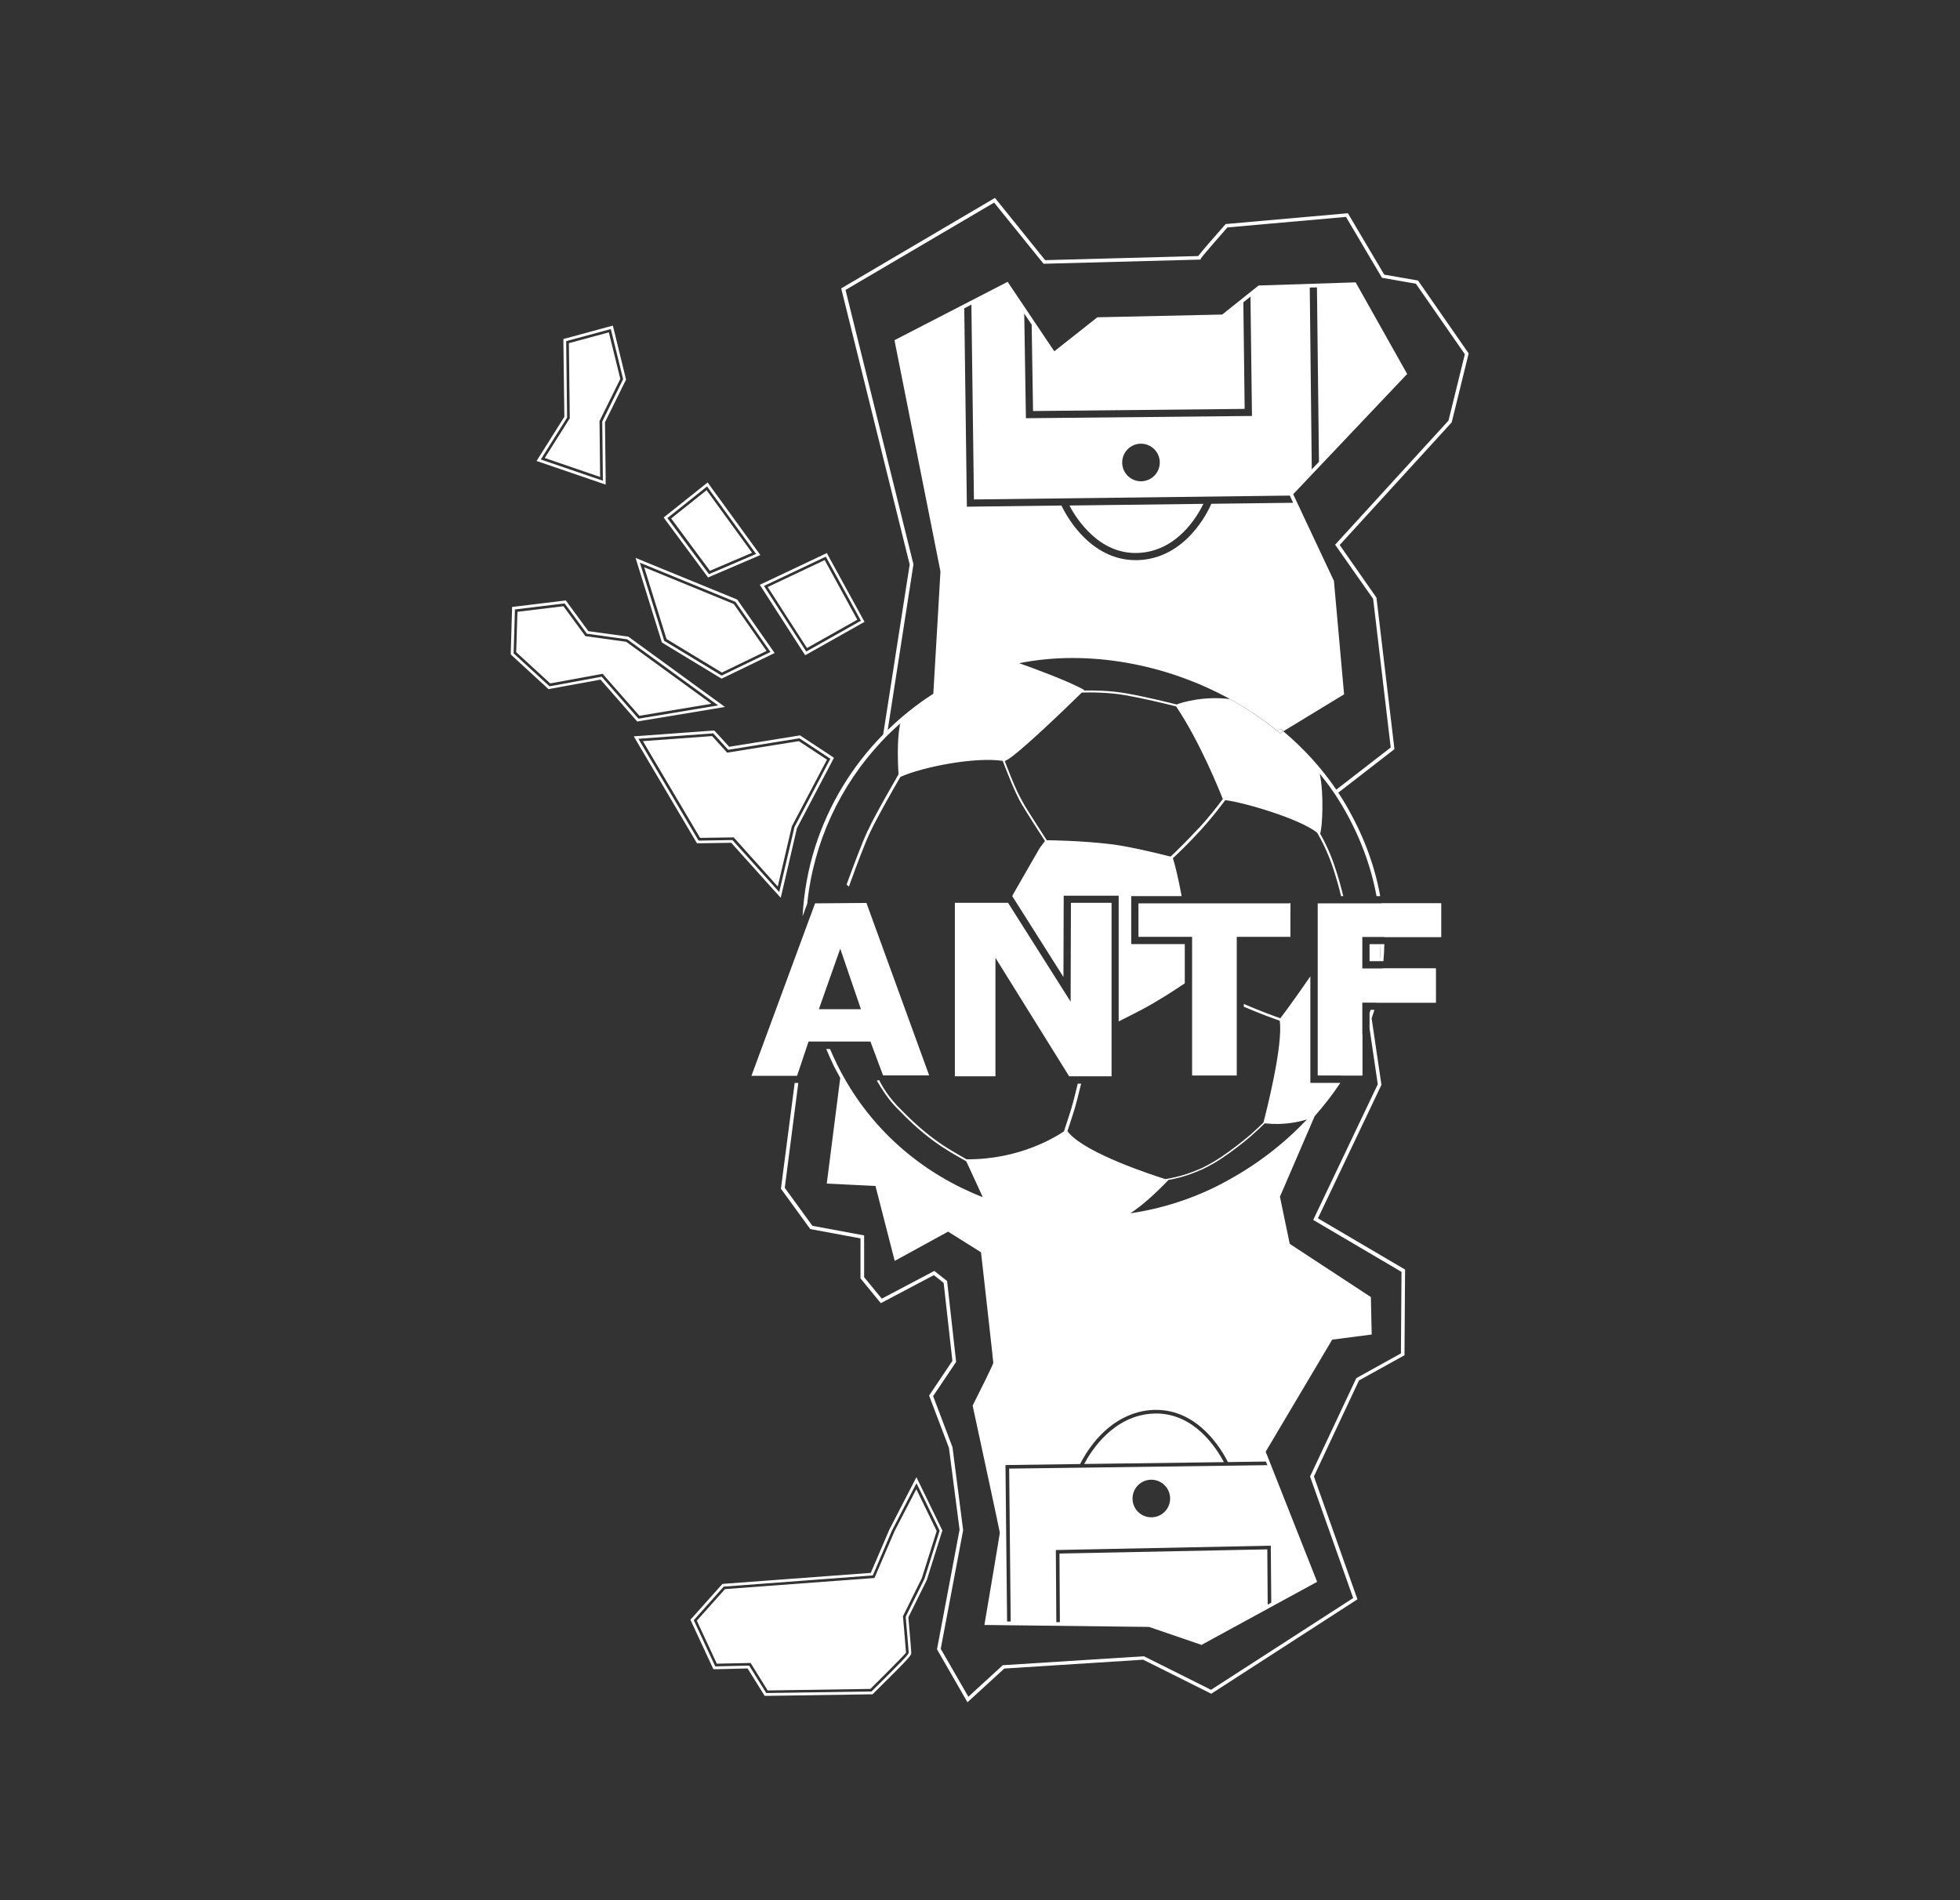 <svg width="33" height="32" viewBox="0 0 33 32" fill="none" xmlns="http://www.w3.org/2000/svg">
<rect x="0" y="0" width="33" height="32" fill="#333333" stroke="none"/>
<path d="M21.502 12.308C21.519 12.322 21.535 12.335 21.552 12.349L21.607 12.316C21.59 12.302 21.574 12.288 21.557 12.274L21.502 12.308Z" fill="white"/>
<path d="M19.152 9.312C19.821 9.291 20.166 8.682 20.261 8.485L18.005 8.513C18.125 8.739 18.503 9.334 19.152 9.312Z" fill="white"/>
<path d="M17.251 13.564C17.204 13.478 17.163 13.401 17.128 13.331C17.163 13.406 17.198 13.476 17.23 13.53C17.237 13.541 17.244 13.552 17.251 13.563V13.564Z" fill="white"/>
<path d="M15.152 12.214C15.155 12.202 15.157 12.19 15.16 12.178C15.16 12.178 15.158 12.18 15.157 12.181L15.15 12.204C15.15 12.204 15.15 12.208 15.151 12.214H15.152Z" fill="white"/>
<path d="M18.031 15.204L18.026 16.869L16.984 15.222L16.973 15.204H16.077V18.125H16.76V16.13L18.001 18.125H18.715V17.261V16.992V15.204H18.031Z" fill="white"/>
<path d="M19.918 15.213H19.168V15.777H20.009H20.071V16.128V16.474V18.112H20.823V15.777H21.726V15.213H19.918Z" fill="white"/>
<path d="M21.704 15.213L21.726 15.401V15.213H21.704Z" fill="white"/>
<path d="M22.937 18.112V17.407C22.838 17.651 22.718 17.886 22.577 18.112H22.937Z" fill="white"/>
<path d="M24.264 15.779V15.213H22.714H22.186V18.112H22.937V16.885H23.041H23.11H24.174V16.309H22.937V15.779H24.264Z" fill="white"/>
<path d="M23.059 16.187H23.23C23.238 16.093 23.243 15.996 23.245 15.9H23.059V16.187Z" fill="white"/>
<path d="M24.264 15.779V15.213H23.261C23.289 15.401 23.304 15.59 23.306 15.779H24.264Z" fill="white"/>
<path d="M24.174 16.885V16.309H23.281C23.259 16.502 23.223 16.694 23.173 16.885H24.174Z" fill="white"/>
<path d="M14.588 15.206L13.723 15.213L13.642 15.434L13.638 15.443L12.652 18.117H13.42L13.48 17.939L13.613 17.54H14.655L14.868 18.11H15.644L14.588 15.206ZM13.787 16.995L14.147 15.976L14.495 16.995H13.787Z" fill="white"/>
<path d="M22.188 20.52L23.255 18.278L23.259 18.27L23.097 17.17L23.093 17.15C23.109 17.102 23.127 17.055 23.141 17.006H23.077C23.075 17.014 23.072 17.02 23.07 17.027C23.066 17.038 23.063 17.049 23.059 17.06V17.322L23.197 18.26L22.11 20.544L23.597 21.419L23.587 22.792L22.836 23.208L22.057 24.865L22.783 26.912L20.39 28.457L19.26 27.892L16.895 28.042H16.884L16.304 28.574L15.839 27.767L16.216 25.771V25.766L16.037 24.372L15.711 23.511L16.098 22.935L15.946 21.573L15.731 21.403L14.846 21.87L14.549 21.508V20.805L13.678 20.643L13.213 20.003L13.441 18.237H13.38L13.15 20.006L13.148 20.018L13.642 20.698L14.488 20.855V21.529L14.83 21.946L15.723 21.474L15.888 21.604L16.035 22.918L15.643 23.502L15.977 24.382L16.156 25.761L15.776 27.775L16.289 28.667L16.909 28.099L19.247 27.95L20.394 28.523L22.855 26.933L22.122 24.864L22.881 23.247L23.647 22.823L23.657 21.38L22.188 20.516V20.52Z" fill="white"/>
<path d="M17.948 19.052C17.942 19.048 17.939 19.046 17.939 19.046L17.943 19.058C17.943 19.058 17.946 19.054 17.947 19.052H17.948Z" fill="white"/>
<path d="M23.23 16.187H23.292C23.301 16.092 23.306 15.996 23.308 15.9H23.245C23.243 15.997 23.238 16.093 23.23 16.187Z" fill="white"/>
<path d="M19.466 23.805C19.454 23.805 19.443 23.805 19.431 23.805C18.74 23.827 18.359 24.454 18.254 24.654L20.606 24.623C20.48 24.383 20.109 23.804 19.465 23.804L19.466 23.805Z" fill="white"/>
<path d="M14.815 18.288C14.818 18.293 14.822 18.297 14.824 18.301C14.824 18.301 14.824 18.301 14.825 18.302C14.83 18.31 14.835 18.317 14.841 18.326C14.9 18.423 15 18.567 15.156 18.717C15.225 18.789 15.295 18.857 15.37 18.926C15.617 19.154 15.842 19.307 15.988 19.394C16.058 19.438 16.167 19.499 16.255 19.549L16.268 19.556C16.28 19.58 16.297 19.617 16.32 19.667C16.371 19.777 16.455 19.96 16.547 20.161C15.581 19.784 14.742 19.096 14.209 18.144C14.192 18.114 14.175 18.084 14.159 18.054C14.138 18.013 14.116 17.971 14.095 17.929C14.053 17.841 14.012 17.754 13.975 17.666H13.965H13.911C13.952 17.762 13.995 17.859 14.041 17.955C14.075 18.022 14.111 18.087 14.147 18.152L13.92 19.932L14.74 19.972L15.064 21.234L15.963 20.741L16.517 21.089C16.589 21.727 16.723 22.918 16.724 22.953C16.715 22.992 16.509 23.408 16.381 23.661L16.377 23.67L16.378 23.68C16.534 24.4 16.829 25.774 16.834 25.812C16.831 25.849 16.649 26.921 16.58 27.33L16.575 27.365L19.346 27.398L20.216 27.696L20.229 27.701L22.153 26.651L22.176 26.638L21.31 24.447L22.43 22.56L23.095 22.474L23.081 21.843L21.715 20.947L21.55 20.153L22.135 18.796C22.293 18.618 22.438 18.43 22.567 18.236H22.062V16.442C21.782 16.849 21.605 17.086 21.556 17.148C21.447 17.109 21.22 17.027 20.942 16.907V16.954C21.216 17.071 21.439 17.152 21.546 17.189C21.608 17.598 21.314 18.746 21.273 18.9C21.273 18.903 21.272 18.904 21.271 18.906L21.267 18.91C21.225 18.951 21.156 19.018 21.06 19.102L21.068 19.111L21.057 19.105C20.902 19.238 20.732 19.368 20.549 19.492C20.478 19.539 20.405 19.583 20.325 19.625C20.268 19.657 20.219 19.68 20.179 19.695L20.174 19.697C20.045 19.752 19.913 19.796 19.78 19.826H19.777C19.756 19.833 19.681 19.846 19.621 19.857C19.379 19.78 18.313 19.432 18.002 19.086C17.991 19.074 17.981 19.062 17.972 19.05C18.004 18.953 18.043 18.833 18.076 18.73C18.111 18.621 18.162 18.422 18.203 18.249H18.146C18.107 18.416 18.058 18.605 18.024 18.713C17.99 18.818 17.951 18.938 17.919 19.036C17.917 19.041 17.915 19.046 17.914 19.052C17.76 19.157 17.149 19.529 16.28 19.523C16.278 19.523 16.276 19.523 16.274 19.523L16.27 19.521C16.183 19.471 16.074 19.41 16.003 19.366C15.859 19.28 15.636 19.128 15.39 18.901C15.316 18.832 15.246 18.764 15.175 18.691C14.976 18.499 14.869 18.316 14.825 18.234C14.82 18.226 14.815 18.217 14.813 18.211C14.809 18.203 14.805 18.197 14.803 18.193C14.803 18.192 14.801 18.189 14.801 18.188L14.763 18.199C14.763 18.199 14.771 18.211 14.78 18.227L14.816 18.285L14.815 18.288ZM17.948 19.052C17.948 19.052 17.945 19.056 17.944 19.058L17.94 19.046C17.94 19.046 17.943 19.048 17.949 19.052H17.948ZM21.405 26.988L21.344 27.022L21.337 26.092L17.838 26.162L17.845 27.318H17.785L17.777 26.103L21.396 26.03L21.404 26.989L21.405 26.988ZM19.068 25.236C19.068 25.061 19.209 24.919 19.384 24.919C19.559 24.919 19.701 25.061 19.701 25.236C19.701 25.411 19.559 25.552 19.384 25.552C19.209 25.552 19.068 25.411 19.068 25.236ZM21.314 24.613L21.338 24.674L18.224 24.716C18.224 24.716 18.224 24.716 18.224 24.716H18.222L16.991 24.732L17.017 27.306H16.956L16.929 24.672L18.186 24.655C18.222 24.582 18.315 24.409 18.473 24.229C18.744 23.923 19.075 23.755 19.429 23.743C19.442 23.743 19.454 23.743 19.466 23.743C20.169 23.743 20.559 24.393 20.674 24.622L21.314 24.613ZM20.587 19.925C20.087 20.189 19.561 20.354 19.03 20.433C19.087 20.397 19.257 20.282 19.512 20.034C19.563 19.985 19.617 19.931 19.674 19.871C19.72 19.862 19.77 19.853 19.788 19.847C19.922 19.817 20.056 19.773 20.186 19.716L20.181 19.705L20.19 19.715C20.231 19.699 20.28 19.675 20.339 19.644C20.42 19.602 20.494 19.558 20.566 19.51C20.75 19.386 20.921 19.255 21.076 19.121L21.078 19.118C21.173 19.035 21.243 18.969 21.285 18.926C21.288 18.925 21.292 18.921 21.297 18.917C21.302 18.917 21.307 18.918 21.312 18.919C21.61 18.95 21.858 18.897 22.004 18.852C21.61 19.271 21.133 19.637 20.587 19.924V19.925Z" fill="white"/>
<path d="M24.729 5.954L23.875 4.724L23.306 4.625L22.694 3.591L20.636 3.773L20.627 3.783C20.445 3.99 20.229 4.237 20.174 4.312L17.597 4.381L16.752 3.333L14.183 4.845L14.163 4.856L15.316 9.507L14.87 12.368C14.347 12.9 13.953 13.546 13.724 14.264C13.604 14.643 13.534 15.035 13.513 15.43L13.591 15.22C13.697 14.187 14.141 13.235 14.839 12.49C14.868 12.46 14.896 12.429 14.926 12.399C15.001 12.324 15.079 12.252 15.159 12.181C15.156 12.192 15.154 12.203 15.151 12.214C15.099 12.474 15.119 12.891 15.128 13.04C15.088 13.109 15.025 13.219 14.956 13.342C14.827 13.57 14.674 13.847 14.601 14.008C14.503 14.221 14.373 14.573 14.287 14.806C14.275 14.838 14.264 14.868 14.254 14.896C14.277 14.918 14.293 14.93 14.293 14.93C14.305 14.898 14.318 14.862 14.332 14.823C14.417 14.59 14.547 14.238 14.644 14.028C14.72 13.864 14.879 13.576 15.01 13.344C15.069 13.241 15.122 13.149 15.159 13.084C15.528 12.916 16.418 12.742 16.884 12.814V12.817L16.885 12.822C16.885 12.822 16.895 12.847 16.91 12.885C16.964 13.025 17.098 13.369 17.204 13.546C17.311 13.725 17.514 14.04 17.594 14.163L17.507 14.279C17.507 14.279 17.252 14.719 17.063 15.051C17.056 15.064 17.049 15.077 17.043 15.091L17.074 15.14L17.905 16.453L17.909 15.205V15.084H18.835V17.201C18.959 17.139 19.093 17.071 19.225 17.002C19.495 16.859 19.773 16.678 19.948 16.559V15.899H19.046V15.091H19.895C19.833 14.754 19.78 14.559 19.756 14.479C19.753 14.469 19.75 14.46 19.747 14.453C19.838 14.369 20.007 14.207 20.195 14.002C20.201 13.995 20.208 13.988 20.214 13.981C20.411 13.766 20.551 13.579 20.629 13.475C20.925 13.507 21.878 13.784 22.175 14.022C22.183 14.034 22.191 14.048 22.199 14.063C22.261 14.171 22.348 14.342 22.427 14.568C22.493 14.758 22.544 14.946 22.579 15.091H22.616C22.581 14.945 22.529 14.751 22.461 14.557C22.38 14.324 22.29 14.148 22.227 14.039C22.265 13.935 22.292 13.37 22.222 13.041C22.221 13.037 22.219 13.032 22.218 13.027C22.299 13.127 22.376 13.229 22.449 13.335C22.46 13.352 22.472 13.369 22.483 13.385C22.522 13.444 22.559 13.504 22.596 13.565C22.893 14.068 23.083 14.582 23.176 15.091H23.238C23.143 14.561 22.946 14.038 22.648 13.534C22.611 13.472 22.572 13.409 22.532 13.349L23.478 12.616L23.175 10.064L22.556 9.178L24.442 7.113L24.727 5.954H24.729ZM16.279 8.535L16.235 5.192L16.3 5.159L16.355 5.13L16.398 8.411L21.715 8.346L21.699 8.311L21.772 8.467L20.395 8.484C20.342 8.608 19.968 9.407 19.156 9.433C19.144 9.433 19.131 9.433 19.119 9.433C18.768 9.433 18.44 9.271 18.168 8.961C18.006 8.777 17.909 8.592 17.871 8.513L16.28 8.533L16.279 8.535ZM20.934 5.091L21.054 4.995L21.079 7.005L17.273 7.043L17.245 5.28L16.941 4.828L17.37 5.467L17.393 6.922L20.956 6.886L20.934 5.093V5.091ZM19.527 7.789C19.527 7.963 19.385 8.105 19.21 8.105C19.035 8.105 18.894 7.963 18.894 7.789C18.894 7.614 19.035 7.472 19.21 7.472C19.385 7.472 19.527 7.614 19.527 7.789ZM20.181 13.948C20.171 13.958 20.162 13.968 20.153 13.978C19.972 14.172 19.813 14.327 19.723 14.412C19.718 14.416 19.713 14.422 19.708 14.425C19.569 14.39 19.035 14.256 18.701 14.216C18.206 14.157 17.72 14.151 17.624 14.15C17.551 14.037 17.364 13.748 17.252 13.565C17.244 13.553 17.238 13.542 17.232 13.531C17.199 13.477 17.165 13.408 17.129 13.333C17.049 13.161 16.973 12.963 16.937 12.869C16.926 12.842 16.919 12.822 16.917 12.816H16.919C16.923 12.815 16.927 12.813 16.933 12.81C17.134 12.716 18.016 11.857 18.214 11.663C18.364 11.659 18.66 11.657 18.95 11.708C19.25 11.761 19.594 11.844 19.76 11.886C19.776 11.889 19.79 11.893 19.802 11.896C20.21 12.505 20.537 13.326 20.588 13.456C20.51 13.561 20.372 13.743 20.181 13.951L20.181 13.948ZM22.479 9.173L23.119 10.085L23.415 12.588L22.499 13.298C22.253 12.937 21.954 12.606 21.608 12.316L21.553 12.349C21.571 12.365 21.589 12.383 21.609 12.398C21.331 12.159 21.027 11.95 20.706 11.773C20.272 11.716 19.889 11.83 19.811 11.864C19.668 11.828 19.286 11.733 18.955 11.675C18.683 11.628 18.406 11.625 18.247 11.629C18.251 11.624 18.255 11.62 18.255 11.62C17.995 11.47 17.368 11.242 17.159 11.168C17.45 11.111 17.752 11.081 18.057 11.081C19.262 11.081 20.529 11.514 21.504 12.306L21.559 12.273C21.576 12.287 21.592 12.301 21.609 12.314L22.63 11.693L22.459 9.782L21.773 8.323L23.692 6.298L22.825 4.755L21.191 4.808L20.578 5.297L18.486 5.343H18.476L17.751 5.916L16.965 4.746L15.06 5.729L15.834 9.623L15.782 10.527C15.782 10.537 15.738 11.276 15.714 11.683C15.436 11.861 15.179 12.067 14.946 12.294L15.379 9.508V9.501L14.236 4.883L16.738 3.412L17.57 4.442L20.192 4.372L20.212 4.373L20.219 4.353C20.236 4.321 20.499 4.02 20.665 3.83L22.662 3.653L23.268 4.678L23.839 4.778L24.663 5.965L24.388 7.083L22.479 9.173ZM22.052 4.843L22.095 4.841H22.113L22.173 4.84L22.207 7.777L22.097 7.893L22.086 7.904L22.052 4.842V4.843Z" fill="white"/>
<path d="M14.434 10.436L13.885 9.432L12.926 9.886L13.587 10.913L14.434 10.436Z" fill="white"/>
<path d="M13.904 9.374L13.924 9.411L14.474 10.415L14.495 10.454L14.457 10.475L13.611 10.952L13.574 10.972L13.552 10.937L12.891 9.911L12.863 9.868L12.908 9.846L13.867 9.392L13.906 9.375M13.923 9.312L13.845 9.35L12.886 9.804L12.792 9.848L12.849 9.936L13.51 10.962L13.557 11.034L13.631 10.993L14.478 10.516L14.556 10.472L14.512 10.393L13.962 9.389L13.921 9.313L13.923 9.312Z" fill="white"/>
<path d="M11.3 8.731L11.953 9.612L12.662 9.309L11.897 8.255L11.3 8.731Z" fill="white"/>
<path d="M11.905 8.191L11.932 8.23L12.697 9.283L12.73 9.328L12.678 9.351L11.97 9.655L11.937 9.669L11.916 9.641L11.263 8.76L11.236 8.725L11.27 8.698L11.867 8.222L11.904 8.193M11.915 8.124L11.84 8.184L11.243 8.66L11.174 8.715L11.226 8.786L11.879 9.667L11.922 9.725L11.988 9.696L12.697 9.392L12.802 9.347L12.735 9.255L11.97 8.202L11.915 8.124Z" fill="white"/>
<path d="M9.578 5.779L9.593 7.044L9.172 7.713L10.104 8.032L10.094 7.09L10.444 6.381L10.251 5.597L9.578 5.779Z" fill="white"/>
<path d="M10.284 5.541L10.295 5.586L10.488 6.371L10.491 6.387L10.484 6.401L10.144 7.091L10.14 7.101V7.112L10.15 8.032V8.096L10.09 8.075L9.158 7.756L9.105 7.737L9.135 7.69L9.541 7.044L9.548 7.033V7.019L9.533 5.78V5.746L9.566 5.736L10.239 5.554L10.283 5.542M10.317 5.484L10.227 5.508L9.554 5.691L9.486 5.709V5.78L9.502 7.019L9.096 7.665L9.034 7.763L9.143 7.8L10.075 8.119L10.197 8.161V8.031L10.186 7.111L10.526 6.422L10.541 6.392L10.533 6.36L10.341 5.574L10.318 5.484H10.317Z" fill="white"/>
<path d="M12.154 11.326L12.906 10.962L12.355 10.172L10.846 9.553L11.222 10.761L12.154 11.326Z" fill="white"/>
<path d="M10.774 9.476L10.862 9.512L12.371 10.131L12.383 10.136L12.39 10.147L12.942 10.937L12.972 10.98L12.924 11.003L12.171 11.367L12.15 11.377L12.13 11.365L11.197 10.8L11.183 10.792L11.178 10.776L10.802 9.568L10.774 9.478M10.701 9.395L10.758 9.58L11.134 10.788L11.144 10.82L11.174 10.838L12.106 11.403L12.148 11.429L12.193 11.408L12.945 11.044L13.042 10.997L12.981 10.91L12.429 10.12L12.414 10.098L12.389 10.087L10.88 9.469L10.701 9.395Z" fill="white"/>
<path d="M11.977 11.852L10.543 10.808L9.856 10.713L9.486 10.209L8.712 10.303L8.691 10.983L9.264 11.509L10.146 11.347L10.766 12.054L11.977 11.852Z" fill="white"/>
<path d="M9.506 10.162L9.522 10.183L9.87 10.657L9.882 10.673L9.902 10.675L10.55 10.765L10.561 10.767L10.57 10.773L12.005 11.817L12.091 11.879L11.986 11.897L10.774 12.099L10.75 12.102L10.733 12.084L10.148 11.416L10.13 11.396L10.104 11.401L9.274 11.554L9.252 11.557L9.235 11.542L8.663 11.017L8.648 11.003V10.982L8.669 10.302V10.264L8.708 10.259L9.482 10.165L9.508 10.163M9.528 10.112L9.475 10.118L8.701 10.212L8.622 10.221L8.62 10.3L8.6 10.98V11.021L8.63 11.049L9.202 11.575L9.235 11.606L9.28 11.597L10.111 11.445L10.696 12.113L10.729 12.151L10.78 12.142L11.992 11.941L12.206 11.905L12.03 11.778L10.596 10.734L10.577 10.721L10.555 10.718L9.906 10.629L9.558 10.155L9.527 10.113L9.528 10.112Z" fill="white"/>
<path d="M12.353 14.102L13.095 14.929L13.332 13.916L13.923 12.793L13.45 12.481L12.243 12.675L11.989 12.396L10.824 12.481L11.787 14.11L12.353 14.102Z" fill="white"/>
<path d="M12.008 12.35L12.023 12.366L12.243 12.608L12.26 12.626L12.285 12.623L13.443 12.436L13.46 12.434L13.475 12.443L13.947 12.755L13.981 12.778L13.962 12.813L13.377 13.926L13.374 13.931V13.937L13.139 14.939L13.12 15.023L13.062 14.959L12.346 14.163L12.332 14.147H12.311L11.787 14.156H11.761L11.748 14.133L10.785 12.504L10.749 12.442L10.821 12.436L11.985 12.352L12.007 12.35M12.027 12.302L11.983 12.305L10.818 12.39L10.671 12.4L10.745 12.527L11.708 14.156L11.735 14.201H11.788L12.312 14.193L13.027 14.989L13.145 15.119L13.185 14.949L13.418 13.947L14.003 12.835L14.041 12.762L13.973 12.716L13.5 12.404L13.47 12.384L13.435 12.39L12.277 12.576L12.056 12.334L12.026 12.302L12.027 12.302Z" fill="white"/>
<path d="M15.055 25.8L14.723 26.574L12.207 26.761L11.732 27.293L12.069 28.017L12.638 28.005L12.925 28.468L14.655 28.442C14.655 28.442 15.254 27.849 15.254 27.83C15.254 27.812 15.203 27.218 15.203 27.218L15.521 26.575L15.771 25.783L15.428 25.078L15.053 25.802L15.055 25.8Z" fill="white"/>
<path d="M15.43 24.976L15.469 25.056L15.813 25.762L15.82 25.778L15.815 25.795L15.565 26.587V26.591L15.562 26.594L15.255 27.214L15.25 27.226V27.239C15.293 27.729 15.299 27.819 15.299 27.829C15.299 27.86 15.242 27.922 14.686 28.473L14.673 28.486H14.655L12.926 28.511H12.901L12.888 28.49L12.628 28.072L12.614 28.05H12.587L12.071 28.062H12.042L12.03 28.036L11.693 27.311L11.681 27.284L11.701 27.262L12.175 26.731L12.187 26.718H12.205L14.667 26.533L14.694 26.532L14.706 26.506L15.016 25.779L15.391 25.054L15.432 24.975M15.432 24.873L15.348 25.034L14.974 25.759L14.972 25.761V25.764L14.661 26.488L12.199 26.671L12.163 26.674L12.139 26.701L11.665 27.232L11.624 27.277L11.65 27.332L11.986 28.056L12.011 28.11H12.071L12.587 28.097L12.847 28.515L12.874 28.559H12.925L14.655 28.533H14.691L14.717 28.507C15.343 27.887 15.343 27.879 15.343 27.83C15.343 27.815 15.327 27.615 15.294 27.236L15.601 26.615L15.604 26.609L15.606 26.602L15.855 25.81L15.867 25.775L15.851 25.743L15.508 25.037L15.428 24.873H15.432Z" fill="white"/>
</svg>

